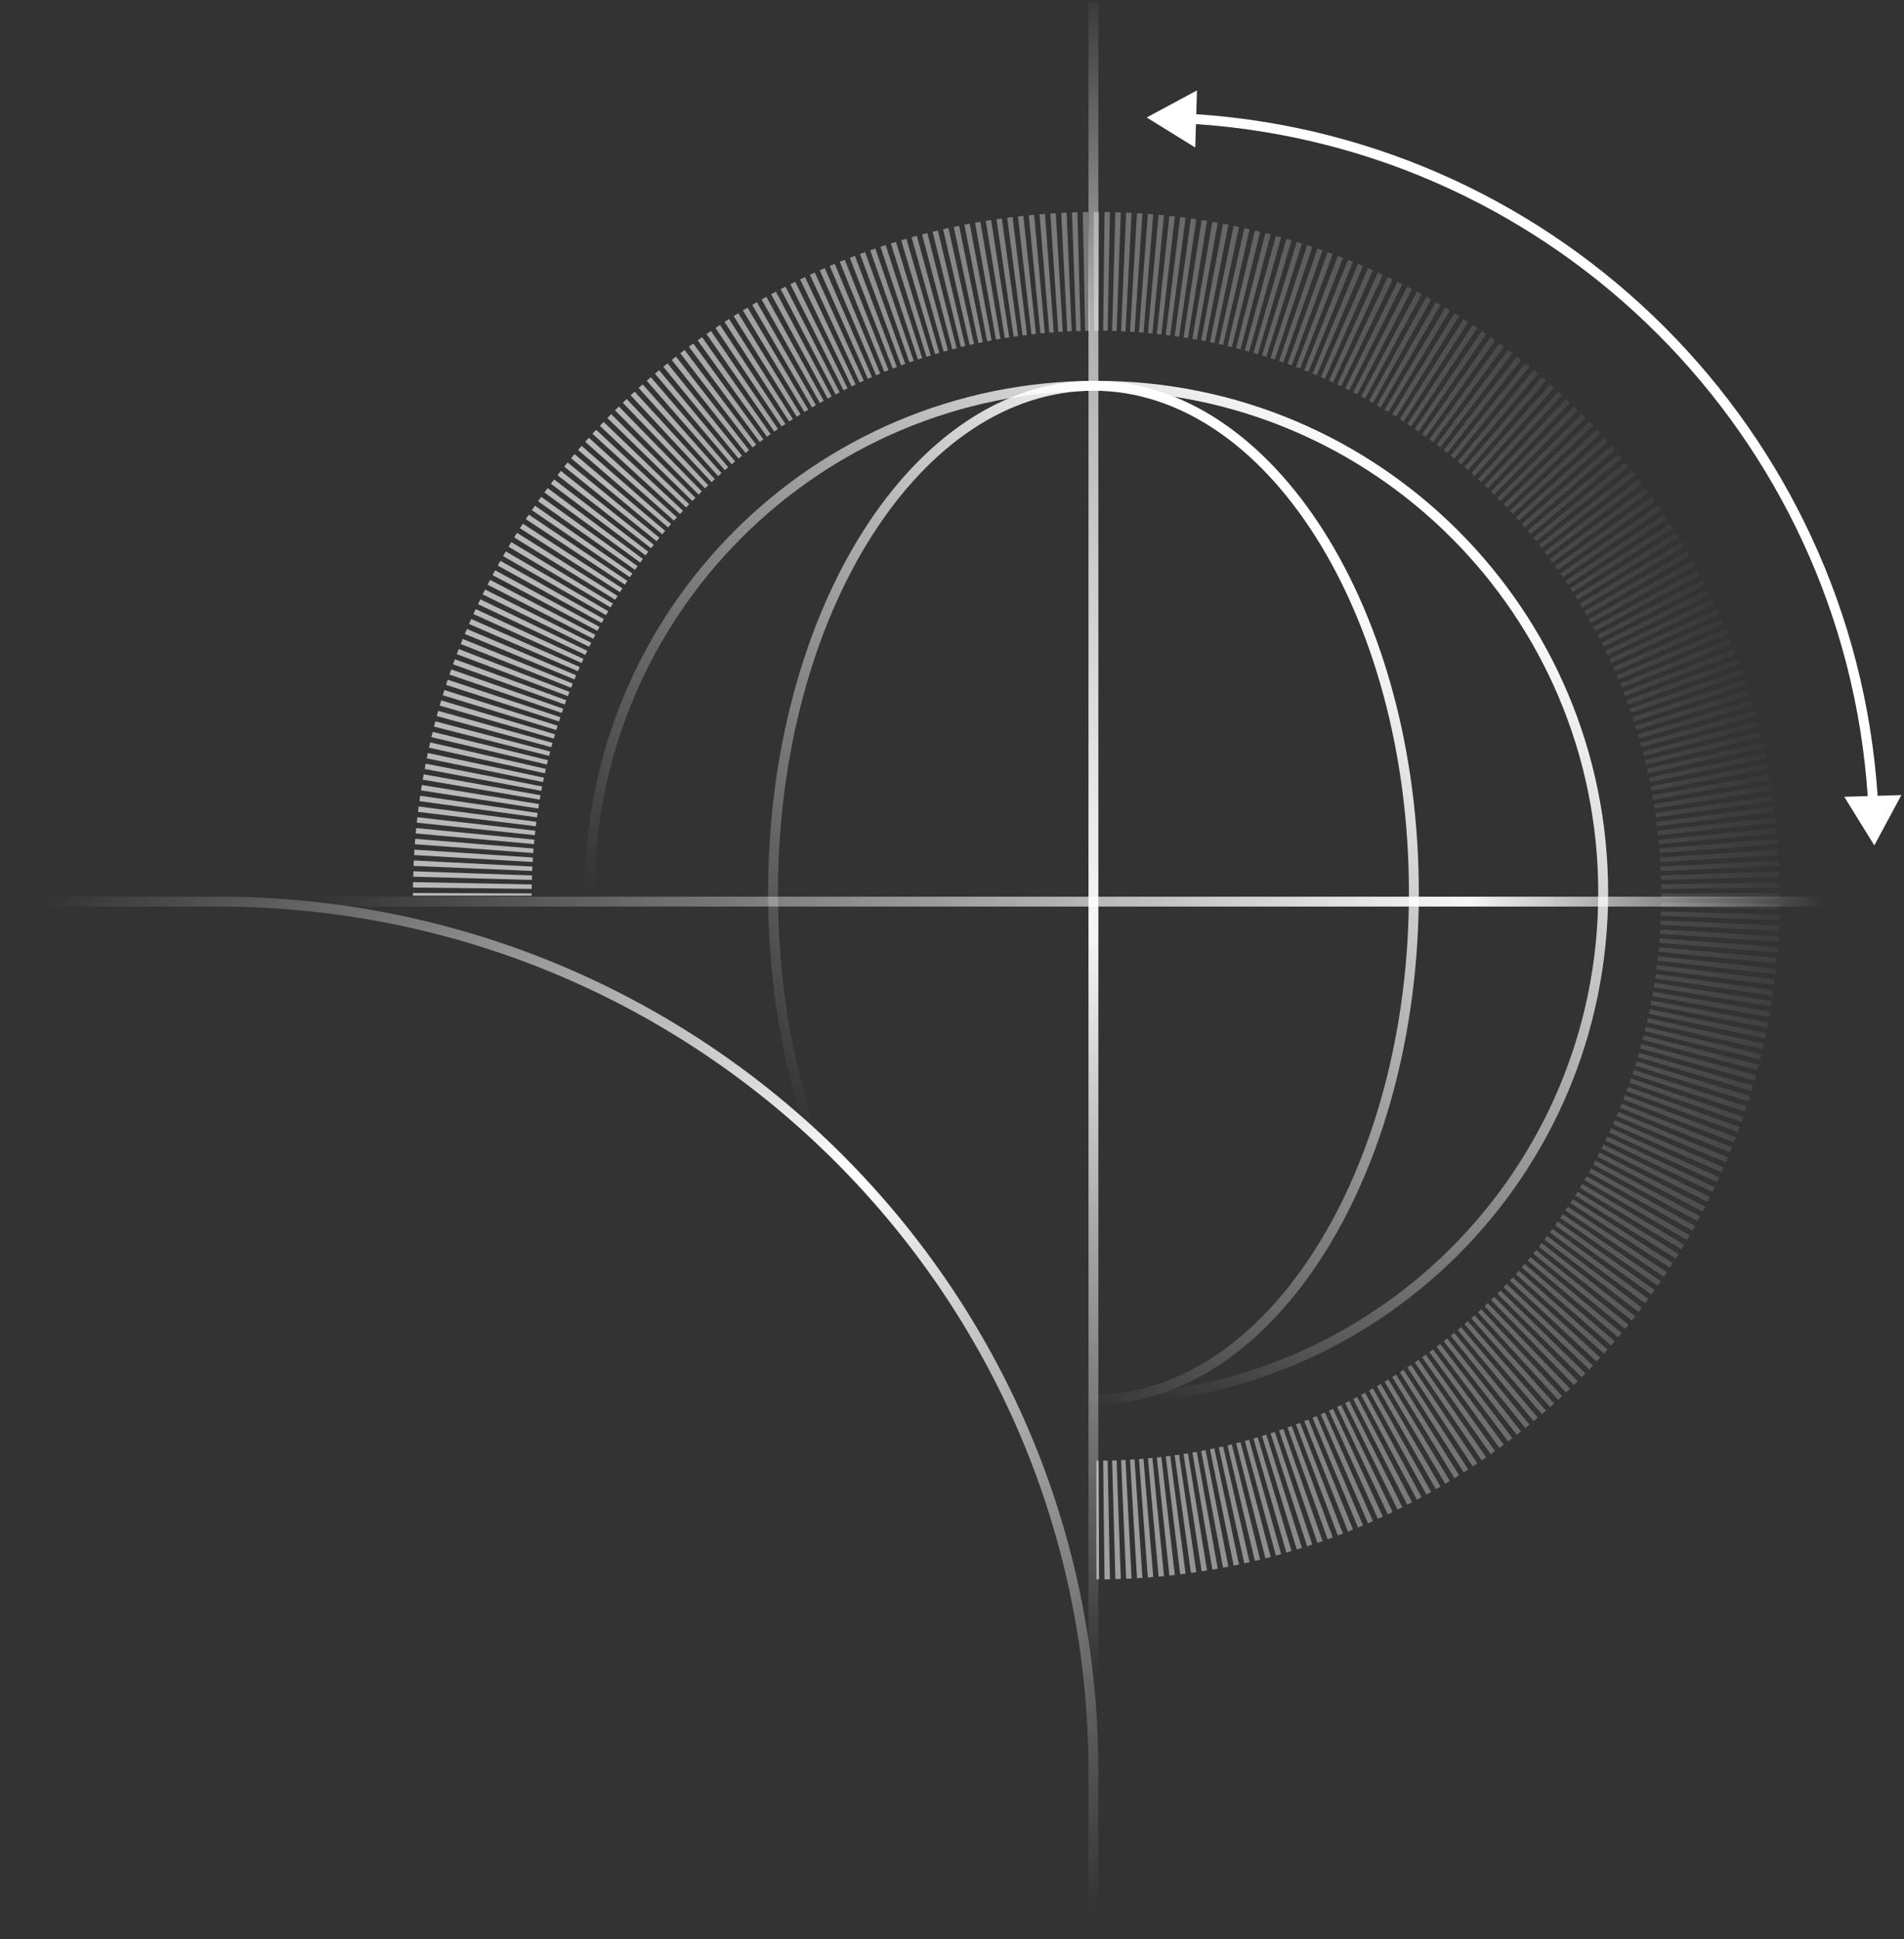 <svg width="385" height="392" viewBox="0 0 385 392" fill="none" xmlns="http://www.w3.org/2000/svg">
<rect x="0" y="0" width="385" height="392" fill="#333333" stroke="none"/>
<path fill-rule="evenodd" clip-rule="evenodd" d="M221.703 281.921C277.744 281.921 323.174 236.491 323.174 180.45C323.174 124.408 277.744 78.978 221.703 78.978C165.662 78.978 120.231 124.408 120.231 180.45C120.231 236.491 165.662 281.921 221.703 281.921ZM221.703 283.921C278.849 283.921 325.174 237.595 325.174 180.45C325.174 123.304 278.849 76.978 221.703 76.978C164.557 76.978 118.231 123.304 118.231 180.45C118.231 237.595 164.557 283.921 221.703 283.921Z" fill="url(#paint0_linear_2689_179318)"/>
<path fill-rule="evenodd" clip-rule="evenodd" d="M241.686 29.818L231.864 23.747L242.033 18.276L241.889 23.081C315.713 28.014 374.73 87.031 379.663 160.855L384.468 160.711L378.997 170.88L372.926 161.057L377.663 160.915C372.763 88.149 314.595 29.98 241.829 25.081L241.686 29.818Z" fill="white"/>
<path fill-rule="evenodd" clip-rule="evenodd" d="M0.997 181.244H44.06C142.382 181.244 222.098 260.412 222.098 358.086V391.579H220.098V358.086C220.098 261.53 141.29 183.244 44.06 183.244H0.997V181.244Z" fill="url(#paint1_linear_2689_179318)"/>
<path fill-rule="evenodd" clip-rule="evenodd" d="M221.696 66.848C221.544 66.848 221.392 66.848 221.24 66.849L221.147 42.849C221.33 42.848 221.513 42.848 221.696 42.848C221.88 42.848 222.063 42.848 222.247 42.849L222.153 66.849C222.001 66.848 221.849 66.848 221.696 66.848ZM220.329 66.856C220.025 66.859 219.722 66.864 219.419 66.87L218.951 42.875C219.316 42.867 219.682 42.862 220.048 42.858L220.329 66.856ZM223.974 66.87C223.671 66.864 223.368 66.859 223.064 66.856L223.345 42.858C223.711 42.862 224.077 42.868 224.442 42.875L223.974 66.87ZM218.511 66.891C218.209 66.9 217.907 66.909 217.605 66.92L216.762 42.934C217.126 42.922 217.491 42.91 217.856 42.9L218.511 66.891ZM225.788 66.92C225.486 66.909 225.184 66.9 224.882 66.891L225.538 42.9C225.902 42.91 226.267 42.922 226.631 42.934L225.788 66.92ZM216.701 66.955C216.4 66.968 216.1 66.982 215.799 66.997L214.582 43.028C214.945 43.01 215.308 42.993 215.671 42.977L216.701 66.955ZM227.594 66.997C227.293 66.982 226.993 66.968 226.692 66.955L227.722 42.977C228.085 42.993 228.448 43.01 228.811 43.028L227.594 66.997ZM214.89 67.047C214.587 67.065 214.284 67.084 213.982 67.104L212.387 43.157C212.752 43.133 213.118 43.11 213.484 43.088L214.89 67.047ZM229.411 67.104C229.109 67.084 228.806 67.065 228.503 67.047L229.909 43.088C230.275 43.11 230.641 43.133 231.006 43.157L229.411 67.104ZM213.076 67.168C212.775 67.19 212.474 67.214 212.173 67.239L210.201 43.32C210.565 43.29 210.929 43.261 211.293 43.234L213.076 67.168ZM231.22 67.239C230.919 67.214 230.618 67.19 230.317 67.168L232.1 43.234C232.464 43.261 232.828 43.29 233.192 43.32L231.22 67.239ZM211.271 67.317C210.971 67.344 210.672 67.372 210.372 67.401L208.024 43.517C208.386 43.481 208.749 43.447 209.111 43.414L211.271 67.317ZM233.021 67.401C232.721 67.372 232.422 67.344 232.121 67.317L234.282 43.414C234.645 43.447 235.007 43.481 235.369 43.517L233.021 67.401ZM209.47 67.494C209.168 67.526 208.867 67.559 208.566 67.593L205.84 43.749C206.204 43.707 206.568 43.667 206.933 43.628L209.47 67.494ZM234.827 67.593C234.526 67.559 234.225 67.526 233.923 67.494L236.46 43.628C236.825 43.667 237.189 43.707 237.553 43.749L234.827 67.593ZM207.665 67.7C207.365 67.737 207.065 67.775 206.766 67.814L203.662 44.015C204.024 43.968 204.387 43.922 204.75 43.878L207.665 67.7ZM236.627 67.814C236.328 67.775 236.028 67.737 235.728 67.7L238.643 43.878C239.007 43.922 239.369 43.968 239.731 44.015L236.627 67.814ZM205.869 67.934C205.571 67.976 205.272 68.018 204.975 68.062L201.494 44.316C201.854 44.263 202.215 44.211 202.576 44.161L205.869 67.934ZM238.418 68.062C238.121 68.018 237.822 67.976 237.524 67.934L240.817 44.161C241.178 44.211 241.539 44.263 241.899 44.316L238.418 68.062ZM204.081 68.197C203.781 68.243 203.482 68.29 203.183 68.339L199.325 44.651C199.687 44.592 200.049 44.535 200.411 44.479L204.081 68.197ZM240.21 68.339C239.911 68.29 239.612 68.243 239.312 68.197L242.982 44.479C243.344 44.535 243.706 44.592 244.068 44.651L240.21 68.339ZM202.288 68.489C201.99 68.539 201.693 68.592 201.395 68.645L197.16 45.022C197.52 44.957 197.88 44.894 198.241 44.832L202.288 68.489ZM241.997 68.645C241.7 68.592 241.403 68.54 241.105 68.489L245.152 44.832C245.513 44.894 245.873 44.957 246.233 45.022L241.997 68.645ZM200.505 68.808C200.209 68.864 199.913 68.92 199.618 68.978L195.007 45.425C195.365 45.355 195.723 45.286 196.082 45.219L200.505 68.808ZM243.775 68.978C243.48 68.92 243.184 68.864 242.888 68.808L247.311 45.219C247.67 45.287 248.028 45.355 248.386 45.425L243.775 68.978ZM198.732 69.155C198.436 69.216 198.139 69.277 197.844 69.34L192.858 45.864C193.216 45.788 193.575 45.713 193.934 45.64L198.732 69.155ZM245.549 69.34C245.253 69.277 244.957 69.216 244.661 69.155L249.458 45.64C249.818 45.713 250.177 45.788 250.535 45.864L245.549 69.34ZM196.957 69.532C196.662 69.597 196.367 69.664 196.073 69.731L190.712 46.337C191.069 46.256 191.426 46.175 191.783 46.096L196.957 69.532ZM247.32 69.731C247.026 69.664 246.731 69.597 246.436 69.532L251.609 46.096C251.967 46.175 252.324 46.256 252.681 46.337L247.32 69.731ZM195.191 69.937C194.898 70.007 194.605 70.077 194.313 70.149L188.579 46.844C188.934 46.757 189.289 46.671 189.644 46.587L195.191 69.937ZM249.08 70.149C248.788 70.077 248.495 70.007 248.202 69.937L253.749 46.587C254.104 46.671 254.459 46.757 254.814 46.844L249.08 70.149ZM193.436 70.368C193.144 70.443 192.851 70.519 192.559 70.596L186.454 47.385C186.808 47.292 187.163 47.2 187.518 47.11L193.436 70.368ZM250.834 70.596C250.542 70.519 250.249 70.443 249.956 70.368L255.875 47.11C256.23 47.2 256.585 47.292 256.938 47.385L250.834 70.596ZM191.683 70.83C191.391 70.909 191.1 70.989 190.809 71.071L184.334 47.961C184.686 47.862 185.039 47.765 185.392 47.669L191.683 70.83ZM252.584 71.071C252.293 70.989 252.002 70.909 251.71 70.83L258.001 47.669C258.354 47.765 258.707 47.862 259.059 47.961L252.584 71.071ZM189.939 71.319C189.649 71.402 189.36 71.487 189.071 71.573L182.227 48.569C182.577 48.465 182.927 48.363 183.278 48.261L189.939 71.319ZM254.322 71.573C254.033 71.487 253.744 71.402 253.454 71.319L260.115 48.261C260.466 48.363 260.816 48.465 261.166 48.57L254.322 71.573ZM188.206 71.834C187.917 71.922 187.629 72.012 187.342 72.103L180.131 49.211C180.479 49.102 180.828 48.993 181.178 48.886L188.206 71.834ZM256.051 72.103C255.764 72.012 255.476 71.922 255.187 71.834L262.215 48.886C262.564 48.993 262.914 49.102 263.262 49.211L256.051 72.103ZM186.478 72.379C186.19 72.472 185.903 72.566 185.617 72.661L178.04 49.888C178.387 49.773 178.735 49.659 179.084 49.546L186.478 72.379ZM257.776 72.661C257.49 72.566 257.203 72.472 256.915 72.379L264.309 49.546C264.658 49.659 265.006 49.773 265.353 49.889L257.776 72.661ZM184.759 72.95C184.473 73.048 184.188 73.147 183.904 73.246L175.964 50.598C176.309 50.477 176.654 50.357 177 50.239L184.759 72.95ZM259.489 73.246C259.205 73.147 258.92 73.048 258.634 72.95L266.393 50.239C266.739 50.357 267.084 50.477 267.429 50.598L259.489 73.246ZM183.052 73.549C182.768 73.651 182.485 73.754 182.202 73.858L173.902 51.339C174.244 51.213 174.588 51.088 174.932 50.964L183.052 73.549ZM261.191 73.858C260.908 73.754 260.625 73.651 260.341 73.549L268.461 50.964C268.805 51.088 269.149 51.213 269.491 51.339L261.191 73.858ZM181.352 74.175C181.07 74.282 180.787 74.39 180.506 74.499L171.846 52.115C172.187 51.983 172.529 51.853 172.872 51.723L181.352 74.175ZM262.887 74.499C262.606 74.39 262.323 74.282 262.041 74.175L270.521 51.723C270.864 51.853 271.206 51.984 271.547 52.116L262.887 74.499ZM179.662 74.829C179.382 74.94 179.102 75.052 178.822 75.165L169.806 52.923C170.145 52.786 170.484 52.65 170.824 52.516L179.662 74.829ZM264.571 75.166C264.291 75.052 264.011 74.94 263.731 74.829L272.569 52.516C272.909 52.65 273.248 52.786 273.587 52.924L264.571 75.166ZM177.986 75.509C177.707 75.624 177.429 75.741 177.152 75.858L167.782 53.763C168.118 53.62 168.455 53.479 168.792 53.339L177.986 75.509ZM266.241 75.858C265.964 75.741 265.686 75.624 265.407 75.509L274.601 53.339C274.938 53.479 275.275 53.62 275.611 53.763L266.241 75.858ZM176.318 76.216C176.041 76.336 175.764 76.457 175.488 76.579L165.766 54.637C166.101 54.489 166.436 54.342 166.772 54.196L176.318 76.216ZM267.905 76.58C267.629 76.457 267.352 76.336 267.075 76.216L276.621 54.196C276.957 54.342 277.292 54.489 277.627 54.637L267.905 76.58ZM174.661 76.95C174.386 77.074 174.112 77.2 173.838 77.326L163.768 55.541C164.099 55.388 164.432 55.236 164.765 55.085L174.661 76.95ZM269.555 77.326C269.281 77.2 269.007 77.074 268.732 76.95L278.628 55.085C278.961 55.236 279.294 55.388 279.625 55.541L269.555 77.326ZM173.018 77.709C172.746 77.838 172.474 77.968 172.202 78.099L161.786 56.477C162.115 56.318 162.444 56.161 162.775 56.005L173.018 77.709ZM271.191 78.099C270.919 77.968 270.647 77.838 270.375 77.709L280.618 56.005C280.948 56.161 281.278 56.318 281.607 56.477L271.191 78.099ZM171.387 78.495C171.115 78.629 170.845 78.763 170.575 78.898L159.815 57.445C160.142 57.281 160.47 57.119 160.799 56.957L171.387 78.495ZM272.818 78.898C272.548 78.763 272.277 78.629 272.006 78.495L282.594 56.957C282.923 57.119 283.251 57.282 283.578 57.446L272.818 78.898ZM169.767 79.308C169.498 79.445 169.23 79.584 168.962 79.724L157.862 58.444C158.186 58.276 158.511 58.108 158.837 57.941L169.767 79.308ZM274.431 79.724C274.163 79.584 273.895 79.445 273.626 79.308L284.556 57.941C284.882 58.108 285.207 58.276 285.531 58.445L274.431 79.724ZM168.161 80.145C167.895 80.287 167.629 80.43 167.364 80.573L155.927 59.473C156.248 59.299 156.57 59.127 156.893 58.955L168.161 80.145ZM276.029 80.573C275.764 80.43 275.498 80.287 275.232 80.145L286.5 58.955C286.823 59.127 287.145 59.3 287.465 59.474L276.029 80.573ZM166.569 81.008C166.304 81.155 166.04 81.302 165.777 81.45L154.006 60.535C154.325 60.355 154.644 60.177 154.965 60L166.569 81.008ZM277.616 81.45C277.353 81.302 277.089 81.155 276.824 81.008L288.428 60C288.749 60.177 289.068 60.355 289.387 60.535L277.616 81.45ZM164.989 81.897C164.727 82.048 164.466 82.199 164.205 82.351L152.103 61.626C152.419 61.441 152.735 61.258 153.052 61.077L164.989 81.897ZM279.188 82.351C278.927 82.199 278.666 82.048 278.404 81.898L290.341 61.077C290.658 61.258 290.974 61.441 291.29 61.626L279.188 82.351ZM163.425 82.811C163.165 82.965 162.907 83.12 162.648 83.277L150.22 62.746C150.532 62.556 150.845 62.369 151.159 62.182L163.425 82.811ZM280.744 83.277C280.486 83.12 280.228 82.965 279.968 82.811L292.234 62.182C292.548 62.369 292.861 62.557 293.173 62.746L280.744 83.277ZM161.875 83.749C161.618 83.908 161.361 84.067 161.105 84.228L148.352 63.897C148.661 63.703 148.972 63.509 149.283 63.318L161.875 83.749ZM282.288 84.228C282.032 84.067 281.775 83.908 281.518 83.749L294.11 63.318C294.421 63.51 294.732 63.703 295.041 63.897L282.288 84.228ZM160.339 84.713C160.084 84.875 159.83 85.039 159.577 85.203L146.503 65.077C146.81 64.878 147.117 64.68 147.425 64.483L160.339 84.713ZM283.816 85.203C283.562 85.039 283.309 84.875 283.054 84.713L295.968 64.483C296.276 64.68 296.583 64.878 296.89 65.077L283.816 85.203ZM158.819 85.7C158.568 85.866 158.316 86.034 158.066 86.202L144.675 66.285C144.978 66.081 145.282 65.879 145.586 65.677L158.819 85.7ZM285.327 86.202C285.076 86.034 284.825 85.866 284.573 85.7L297.806 65.678C298.111 65.879 298.415 66.082 298.718 66.285L285.327 86.202ZM157.316 86.711C157.066 86.881 156.817 87.053 156.569 87.225L142.864 67.523C143.165 67.315 143.465 67.107 143.767 66.901L157.316 86.711ZM286.824 87.226C286.576 87.053 286.327 86.881 286.077 86.711L299.626 66.901C299.927 67.107 300.228 67.315 300.529 67.523L286.824 87.226ZM155.827 87.746C155.58 87.921 155.335 88.096 155.089 88.272L141.074 68.79C141.371 68.576 141.668 68.364 141.967 68.153L155.827 87.746ZM288.304 88.273C288.058 88.096 287.812 87.921 287.566 87.746L301.426 68.153C301.724 68.364 302.022 68.576 302.319 68.79L288.304 88.273ZM154.356 88.805C154.112 88.983 153.869 89.162 153.627 89.342L139.306 70.083C139.599 69.865 139.893 69.649 140.187 69.433L154.356 88.805ZM289.766 89.342C289.524 89.162 289.281 88.983 289.037 88.805L303.206 69.433C303.5 69.649 303.794 69.866 304.087 70.084L289.766 89.342ZM152.901 89.886C152.66 90.068 152.42 90.252 152.18 90.436L137.556 71.406C137.846 71.183 138.137 70.961 138.428 70.741L152.901 89.886ZM291.213 90.436C290.973 90.252 290.733 90.068 290.491 89.886L304.964 70.741C305.256 70.962 305.547 71.183 305.837 71.406L291.213 90.436ZM151.464 90.991C151.225 91.177 150.988 91.364 150.751 91.552L135.829 72.755C136.115 72.528 136.402 72.302 136.69 72.077L151.464 90.991ZM292.642 91.552C292.405 91.364 292.168 91.177 291.929 90.991L306.703 72.077C306.991 72.302 307.278 72.528 307.564 72.755L292.642 91.552ZM150.044 92.118C149.809 92.308 149.574 92.499 149.341 92.69L134.123 74.131C134.406 73.9 134.689 73.669 134.973 73.44L150.044 92.118ZM294.052 92.69C293.819 92.499 293.584 92.308 293.349 92.118L308.42 73.44C308.704 73.669 308.987 73.9 309.27 74.131L294.052 92.69ZM148.642 93.268C148.41 93.461 148.178 93.656 147.948 93.851L132.439 75.535C132.718 75.299 132.998 75.064 133.278 74.83L148.642 93.268ZM295.445 93.851C295.215 93.656 294.983 93.461 294.751 93.268L310.115 74.83C310.395 75.064 310.675 75.299 310.954 75.535L295.445 93.851ZM147.258 94.439C147.029 94.637 146.8 94.835 146.573 95.034L130.777 76.964C131.052 76.724 131.328 76.484 131.605 76.246L147.258 94.439ZM296.82 95.034C296.592 94.835 296.364 94.637 296.135 94.44L311.788 76.246C312.065 76.485 312.341 76.724 312.616 76.964L296.82 95.034ZM145.893 95.633C145.667 95.834 145.442 96.035 145.217 96.237L129.139 78.42C129.41 78.175 129.682 77.931 129.955 77.689L145.893 95.633ZM298.175 96.237C297.951 96.035 297.726 95.834 297.5 95.633L313.438 77.689C313.711 77.931 313.983 78.175 314.254 78.42L298.175 96.237ZM144.547 96.847C144.324 97.052 144.102 97.257 143.881 97.463L127.523 79.901C127.79 79.652 128.059 79.404 128.328 79.157L144.547 96.847ZM299.512 97.463C299.291 97.257 299.069 97.052 298.846 96.848L315.065 79.157C315.334 79.404 315.603 79.652 315.87 79.901L299.512 97.463ZM143.22 98.084C143 98.291 142.782 98.5 142.564 98.709L125.931 81.407C126.194 81.154 126.459 80.902 126.724 80.651L143.22 98.084ZM300.829 98.709C300.611 98.5 300.393 98.291 300.173 98.084L316.669 80.651C316.934 80.902 317.199 81.154 317.462 81.408L300.829 98.709ZM141.913 99.34C141.696 99.551 141.481 99.763 141.266 99.976L124.363 82.939C124.622 82.681 124.883 82.425 125.144 82.17L141.913 99.34ZM302.126 99.976C301.912 99.763 301.697 99.551 301.48 99.34L318.249 82.17C318.51 82.425 318.771 82.682 319.03 82.939L302.126 99.976ZM140.625 100.617C140.413 100.832 140.201 101.047 139.989 101.263L122.819 84.495C123.075 84.233 123.331 83.973 123.588 83.714L140.625 100.617ZM303.404 101.263C303.192 101.047 302.98 100.832 302.768 100.617L319.805 83.714C320.062 83.973 320.318 84.234 320.574 84.495L303.404 101.263ZM139.358 101.914C139.149 102.132 138.94 102.351 138.733 102.571L121.3 86.075C121.551 85.809 121.804 85.545 122.057 85.282L139.358 101.914ZM304.66 102.571C304.452 102.351 304.244 102.132 304.034 101.915L321.336 85.282C321.589 85.545 321.841 85.809 322.093 86.075L304.66 102.571ZM138.112 103.232C137.906 103.453 137.701 103.675 137.497 103.898L119.806 87.679C120.053 87.409 120.301 87.141 120.55 86.874L138.112 103.232ZM305.896 103.898C305.692 103.675 305.487 103.453 305.281 103.232L322.843 86.874C323.092 87.141 323.34 87.41 323.587 87.679L305.896 103.898ZM136.887 104.568C136.684 104.793 136.483 105.018 136.282 105.244L118.338 89.306C118.581 89.033 118.824 88.761 119.069 88.489L136.887 104.568ZM307.111 105.244C306.91 105.018 306.709 104.793 306.506 104.568L324.324 88.49C324.569 88.761 324.812 89.033 325.055 89.306L307.111 105.244ZM135.683 105.924C135.484 106.151 135.286 106.38 135.089 106.609L116.896 90.956C117.134 90.679 117.373 90.403 117.614 90.128L135.683 105.924ZM308.304 106.609C308.107 106.38 307.909 106.151 307.71 105.924L325.779 90.128C326.02 90.403 326.259 90.679 326.497 90.956L308.304 106.609ZM134.5 107.298C134.305 107.529 134.11 107.76 133.917 107.993L115.479 92.629C115.713 92.348 115.948 92.069 116.184 91.79L134.5 107.298ZM309.476 107.993C309.283 107.761 309.088 107.529 308.893 107.298L327.209 91.79C327.445 92.069 327.68 92.349 327.914 92.629L309.476 107.993ZM133.339 108.691C133.148 108.925 132.957 109.159 132.767 109.394L114.089 94.324C114.319 94.04 114.549 93.756 114.781 93.474L133.339 108.691ZM310.625 109.395C310.436 109.159 310.245 108.925 310.054 108.692L328.612 93.474C328.844 93.756 329.074 94.04 329.304 94.324L310.625 109.395ZM132.201 110.102C132.013 110.339 131.826 110.576 131.64 110.814L112.726 96.04C112.951 95.753 113.177 95.466 113.404 95.179L132.201 110.102ZM311.753 110.814C311.567 110.576 311.38 110.339 311.192 110.102L329.988 95.18C330.216 95.466 330.442 95.753 330.667 96.041L311.753 110.814ZM131.085 111.531C130.901 111.771 130.718 112.011 130.535 112.252L111.39 97.779C111.611 97.488 111.832 97.197 112.055 96.907L131.085 111.531ZM312.858 112.252C312.675 112.011 312.492 111.771 312.308 111.531L331.338 96.907C331.561 97.197 331.782 97.488 332.003 97.779L312.858 112.252ZM129.991 112.977C129.811 113.22 129.632 113.463 129.454 113.707L110.082 99.538C110.298 99.243 110.515 98.949 110.733 98.656L129.991 112.977ZM313.939 113.707C313.761 113.463 313.582 113.22 313.401 112.978L332.66 98.656C332.878 98.95 333.095 99.243 333.311 99.538L313.939 113.707ZM128.922 114.44C128.745 114.685 128.57 114.931 128.395 115.178L108.802 101.318C109.013 101.019 109.225 100.722 109.439 100.425L128.922 114.44ZM314.998 115.178C314.823 114.931 314.648 114.685 314.471 114.44L333.954 100.425C334.167 100.722 334.38 101.019 334.591 101.318L314.998 115.178ZM127.875 115.92C127.702 116.168 127.531 116.417 127.36 116.666L107.55 103.118C107.756 102.816 107.964 102.515 108.173 102.215L127.875 115.92ZM316.033 116.667C315.862 116.417 315.691 116.168 315.518 115.92L335.22 102.215C335.429 102.515 335.637 102.816 335.843 103.118L316.033 116.667ZM126.851 117.417C126.683 117.667 126.515 117.918 126.349 118.17L106.327 104.937C106.528 104.632 106.731 104.329 106.934 104.026L126.851 117.417ZM317.044 118.17C316.878 117.919 316.71 117.667 316.542 117.417L336.459 104.026C336.662 104.329 336.865 104.633 337.066 104.937L317.044 118.17ZM125.852 118.928C125.688 119.181 125.524 119.435 125.362 119.69L105.132 106.776C105.329 106.468 105.527 106.16 105.726 105.854L125.852 118.928ZM318.031 119.69C317.869 119.435 317.705 119.181 317.541 118.928L337.667 105.854C337.866 106.16 338.064 106.468 338.26 106.776L318.031 119.69ZM124.877 120.456C124.717 120.712 124.557 120.968 124.398 121.226L103.967 108.634C104.159 108.323 104.352 108.012 104.546 107.702L124.877 120.456ZM318.995 121.226C318.836 120.968 318.676 120.712 318.516 120.456L338.847 107.702C339.041 108.012 339.234 108.323 339.426 108.634L318.995 121.226ZM123.926 121.999C123.77 122.257 123.614 122.516 123.46 122.775L102.831 110.51C103.018 110.196 103.206 109.883 103.395 109.57L123.926 121.999ZM319.933 122.776C319.779 122.516 319.623 122.257 319.467 121.999L339.998 109.57C340.187 109.883 340.375 110.196 340.562 110.51L319.933 122.776ZM123 123.556C122.848 123.816 122.697 124.078 122.547 124.34L101.726 112.403C101.908 112.086 102.091 111.769 102.275 111.454L123 123.556ZM320.846 124.34C320.696 124.078 320.545 123.816 320.392 123.556L341.118 111.454C341.302 111.77 341.485 112.086 341.667 112.403L320.846 124.34ZM122.099 125.128C121.951 125.391 121.804 125.655 121.658 125.919L100.649 114.315C100.826 113.995 101.005 113.675 101.184 113.357L122.099 125.128ZM321.735 125.92C321.589 125.655 321.442 125.391 321.294 125.128L342.209 113.357C342.388 113.676 342.566 113.995 342.743 114.315L321.735 125.92ZM121.222 126.715C121.079 126.98 120.936 127.246 120.794 127.512L99.604 116.243C99.776 115.921 99.949 115.599 100.123 115.278L121.222 126.715ZM322.598 127.512C322.457 127.246 322.314 126.98 322.17 126.715L343.27 115.278C343.444 115.599 343.617 115.921 343.788 116.243L322.598 127.512ZM120.373 128.313C120.233 128.58 120.095 128.849 119.957 129.117L98.59 118.187C98.757 117.862 98.925 117.537 99.094 117.213L120.373 128.313ZM323.436 129.117C323.298 128.849 323.16 128.58 323.02 128.313L344.299 117.213C344.468 117.537 344.636 117.862 344.802 118.187L323.436 129.117ZM119.548 129.926C119.412 130.196 119.278 130.466 119.144 130.737L97.606 120.149C97.768 119.821 97.931 119.493 98.095 119.166L119.548 129.926ZM324.248 130.738C324.115 130.466 323.981 130.196 323.845 129.926L345.298 119.166C345.462 119.493 345.625 119.821 345.786 120.149L324.248 130.738ZM118.748 131.553C118.617 131.824 118.487 132.096 118.358 132.369L96.654 122.125C96.81 121.795 96.967 121.466 97.126 121.137L118.748 131.553ZM325.034 132.369C324.906 132.097 324.776 131.825 324.645 131.553L346.267 121.137C346.425 121.466 346.583 121.795 346.738 122.126L325.034 132.369ZM117.976 133.189C117.849 133.463 117.723 133.737 117.599 134.012L95.734 124.116C95.885 123.783 96.037 123.45 96.191 123.118L117.976 133.189ZM325.794 134.012C325.669 133.737 325.544 133.463 325.417 133.189L347.202 123.119C347.356 123.45 347.508 123.783 347.659 124.116L325.794 134.012ZM117.229 134.839C117.106 135.115 116.985 135.392 116.865 135.669L94.845 126.123C94.991 125.787 95.138 125.452 95.286 125.117L117.229 134.839ZM326.528 135.669C326.408 135.392 326.286 135.115 326.164 134.839L348.107 125.117C348.255 125.452 348.402 125.787 348.548 126.123L326.528 135.669ZM116.507 136.502C116.39 136.78 116.273 137.058 116.158 137.336L93.988 128.143C94.128 127.806 94.269 127.469 94.412 127.133L116.507 136.502ZM327.235 137.336C327.12 137.058 327.003 136.78 326.885 136.503L348.981 127.133C349.123 127.469 349.265 127.806 349.404 128.143L327.235 137.336ZM115.815 138.173C115.701 138.453 115.589 138.733 115.478 139.013L93.165 130.175C93.299 129.835 93.435 129.496 93.573 129.157L115.815 138.173ZM327.915 139.013C327.804 138.733 327.691 138.453 327.578 138.173L349.82 129.157C349.957 129.496 350.093 129.835 350.228 130.175L327.915 139.013ZM115.148 139.856C115.039 140.138 114.931 140.42 114.824 140.703L92.373 132.223C92.502 131.88 92.633 131.538 92.765 131.197L115.148 139.856ZM328.568 140.703C328.462 140.42 328.354 140.138 328.245 139.857L350.628 131.197C350.76 131.538 350.891 131.88 351.02 132.223L328.568 140.703ZM114.507 141.553C114.403 141.835 114.3 142.119 114.198 142.403L91.613 134.282C91.737 133.938 91.862 133.595 91.988 133.252L114.507 141.553ZM329.195 142.403C329.093 142.119 328.99 141.836 328.886 141.553L351.405 133.253C351.531 133.595 351.656 133.938 351.78 134.282L329.195 142.403ZM113.895 143.254C113.796 143.539 113.697 143.824 113.6 144.109L90.888 136.351C91.006 136.005 91.126 135.659 91.247 135.315L113.895 143.254ZM329.793 144.109C329.696 143.824 329.597 143.539 329.497 143.255L352.146 135.315C352.267 135.66 352.386 136.005 352.505 136.351L329.793 144.109ZM113.31 144.967C113.215 145.254 113.121 145.541 113.028 145.828L90.195 138.434C90.308 138.086 90.422 137.738 90.538 137.391L113.31 144.967ZM330.365 145.828C330.272 145.541 330.178 145.254 330.083 144.967L352.855 137.391C352.971 137.738 353.085 138.086 353.198 138.434L330.365 145.828ZM112.752 146.692C112.661 146.98 112.572 147.268 112.483 147.557L89.535 140.529C89.642 140.179 89.751 139.83 89.861 139.481L112.752 146.692ZM330.91 147.557C330.821 147.268 330.732 146.98 330.641 146.692L353.532 139.482C353.642 139.83 353.751 140.179 353.858 140.529L330.91 147.557ZM112.222 148.422C112.136 148.71 112.051 149 111.968 149.289L88.91 142.629C89.012 142.278 89.115 141.927 89.219 141.577L112.222 148.422ZM331.425 149.29C331.341 149 331.257 148.711 331.171 148.422L354.174 141.577C354.278 141.928 354.381 142.278 354.483 142.629L331.425 149.29ZM111.72 150.16C111.638 150.451 111.558 150.742 111.479 151.034L88.318 144.743C88.414 144.39 88.511 144.037 88.61 143.684L111.72 150.16ZM331.914 151.034C331.835 150.742 331.754 150.451 331.673 150.16L354.783 143.685C354.882 144.037 354.979 144.39 355.075 144.743L331.914 151.034ZM111.245 151.91C111.168 152.202 111.092 152.494 111.018 152.787L87.759 146.868C87.849 146.513 87.941 146.159 88.034 145.805L111.245 151.91ZM332.375 152.787C332.301 152.495 332.225 152.202 332.148 151.91L355.359 145.805C355.452 146.159 355.544 146.514 355.634 146.868L332.375 152.787ZM110.798 153.663C110.726 153.956 110.656 154.249 110.586 154.542L87.236 148.995C87.32 148.639 87.406 148.284 87.493 147.93L110.798 153.663ZM332.683 154.028C332.654 153.906 332.624 153.785 332.594 153.663L355.9 147.93C355.987 148.285 356.073 148.64 356.157 148.995L332.807 154.542C332.766 154.371 332.725 154.199 332.683 154.028ZM110.38 155.424C110.313 155.718 110.247 156.013 110.181 156.308L86.746 151.134C86.825 150.777 86.905 150.42 86.987 150.063L110.38 155.424ZM333.211 156.308C333.146 156.013 333.08 155.718 333.013 155.424L356.406 150.063C356.488 150.42 356.568 150.777 356.647 151.134L333.211 156.308ZM109.989 157.194C109.927 157.49 109.865 157.786 109.804 158.083L86.289 153.285C86.362 152.926 86.437 152.567 86.513 152.208L109.989 157.194ZM333.589 158.083C333.528 157.787 333.466 157.49 333.403 157.194L356.88 152.209C356.956 152.567 357.031 152.926 357.104 153.285L333.589 158.083ZM109.627 158.968C109.57 159.264 109.513 159.56 109.457 159.856L85.868 155.433C85.936 155.074 86.004 154.715 86.074 154.357L109.627 158.968ZM333.936 159.856C333.88 159.56 333.823 159.264 333.765 158.968L357.318 154.358C357.388 154.716 357.457 155.074 357.524 155.433L333.936 159.856ZM109.294 160.746C109.241 161.043 109.189 161.341 109.138 161.639L85.481 157.592C85.543 157.231 85.606 156.871 85.671 156.511L109.294 160.746ZM334.255 161.639C334.204 161.341 334.152 161.043 334.099 160.746L357.722 156.511C357.787 156.871 357.85 157.231 357.911 157.592L334.255 161.639ZM108.988 162.534C108.94 162.833 108.892 163.132 108.846 163.431L85.128 159.762C85.184 159.399 85.241 159.037 85.3 158.676L108.988 162.534ZM334.547 163.431C334.501 163.132 334.453 162.833 334.405 162.534L358.092 158.676C358.151 159.037 358.209 159.4 358.265 159.762L334.547 163.431ZM108.711 164.325C108.667 164.623 108.625 164.921 108.583 165.22L84.81 161.927C84.861 161.566 84.912 161.205 84.965 160.844L108.711 164.325ZM334.809 165.22C334.768 164.921 334.725 164.623 334.682 164.325L358.428 160.845C358.481 161.205 358.532 161.566 358.582 161.927L334.809 165.22ZM108.463 166.117C108.424 166.416 108.386 166.716 108.349 167.016L84.527 164.1C84.571 163.737 84.617 163.375 84.665 163.012L108.463 166.117ZM335.044 167.016C335.007 166.716 334.969 166.416 334.93 166.117L358.728 163.013C358.776 163.375 358.821 163.737 358.866 164.1L335.044 167.016ZM108.243 167.917C108.208 168.218 108.175 168.519 108.143 168.821L84.277 166.284C84.316 165.919 84.356 165.555 84.398 165.191L108.243 167.917ZM335.25 168.821C335.218 168.519 335.185 168.218 335.15 167.917L358.995 165.191C359.036 165.555 359.077 165.919 359.115 166.284L335.25 168.821ZM108.051 169.723C108.021 170.022 107.993 170.322 107.966 170.622L84.063 168.462C84.096 168.099 84.13 167.737 84.166 167.375L108.051 169.723ZM335.427 170.622C335.4 170.322 335.372 170.022 335.342 169.723L359.227 167.375C359.263 167.737 359.297 168.099 359.33 168.462L335.427 170.622ZM107.888 171.524C107.863 171.824 107.839 172.126 107.817 172.427L83.883 170.644C83.91 170.279 83.939 169.915 83.969 169.552L107.888 171.524ZM335.576 172.427C335.553 172.126 335.53 171.825 335.505 171.524L359.424 169.552C359.454 169.916 359.482 170.279 359.51 170.644L335.576 172.427ZM107.753 173.333C107.733 173.635 107.714 173.937 107.696 174.24L83.737 172.834C83.759 172.468 83.782 172.103 83.806 171.738L107.753 173.333ZM335.697 174.241C335.679 173.938 335.66 173.635 335.64 173.333L359.587 171.738C359.611 172.103 359.634 172.469 359.655 172.834L335.697 174.241ZM107.646 175.15C107.631 175.45 107.617 175.751 107.604 176.052L83.626 175.022C83.642 174.659 83.659 174.295 83.677 173.933L107.646 175.15ZM335.789 176.052C335.776 175.751 335.762 175.451 335.746 175.15L359.716 173.933C359.734 174.296 359.751 174.659 359.767 175.022L335.789 176.052ZM107.569 176.956C107.558 177.258 107.549 177.56 107.54 177.862L83.549 177.206C83.559 176.841 83.571 176.477 83.584 176.113L107.569 176.956ZM335.852 177.862C335.844 177.56 335.835 177.258 335.824 176.956L359.809 176.113C359.822 176.477 359.833 176.842 359.843 177.206L335.852 177.862ZM107.519 178.77C107.513 179.073 107.509 179.376 107.505 179.679L83.507 179.398C83.511 179.032 83.517 178.667 83.524 178.301L107.519 178.77ZM335.888 179.68C335.884 179.376 335.879 179.073 335.874 178.77L359.869 178.301C359.876 178.667 359.882 179.033 359.886 179.398L335.888 179.68ZM107.498 180.591C107.497 180.743 107.497 180.895 107.497 181.047H83.497C83.497 180.864 83.497 180.68 83.498 180.497L107.498 180.591ZM335.896 181.047C335.896 180.895 335.895 180.743 335.895 180.591L359.895 180.497C359.895 180.681 359.896 180.864 359.896 181.047C359.896 181.231 359.895 181.414 359.895 181.597L335.895 181.504C335.895 181.352 335.896 181.199 335.896 181.047ZM335.874 183.325C335.879 183.022 335.884 182.719 335.888 182.415L359.886 182.696C359.882 183.062 359.876 183.428 359.869 183.793L335.874 183.325ZM335.824 185.139C335.835 184.837 335.844 184.535 335.852 184.233L359.843 184.888C359.833 185.253 359.822 185.617 359.809 185.982L335.824 185.139ZM335.746 186.945C335.762 186.644 335.776 186.343 335.789 186.042L359.767 187.073C359.751 187.436 359.734 187.799 359.716 188.162L335.746 186.945ZM335.64 188.762C335.66 188.46 335.679 188.157 335.697 187.854L359.655 189.26C359.634 189.626 359.611 189.992 359.587 190.357L335.64 188.762ZM335.505 190.571C335.53 190.27 335.553 189.969 335.576 189.667L359.509 191.451C359.482 191.815 359.454 192.179 359.424 192.543L335.505 190.571ZM335.394 191.832C335.405 191.712 335.416 191.592 335.427 191.472L359.33 193.633C359.297 193.995 359.263 194.358 359.227 194.72L335.342 192.372C335.36 192.192 335.377 192.012 335.394 191.832ZM335.15 194.177C335.185 193.877 335.218 193.575 335.25 193.274L359.115 195.811C359.101 195.948 359.086 196.084 359.071 196.221C359.046 196.449 359.021 196.676 358.995 196.904L335.15 194.177ZM334.93 195.978C334.969 195.679 335.007 195.379 335.044 195.079L358.866 197.994C358.821 198.357 358.776 198.72 358.728 199.082L334.93 195.978ZM334.682 197.769C334.725 197.471 334.768 197.173 334.809 196.875L358.582 200.168C358.532 200.529 358.481 200.89 358.428 201.25L334.682 197.769ZM334.405 199.561C334.453 199.262 334.501 198.963 334.547 198.663L358.265 202.332C358.209 202.695 358.151 203.057 358.092 203.419L334.405 199.561ZM334.099 201.348C334.152 201.051 334.204 200.754 334.255 200.456L357.911 204.503C357.85 204.864 357.787 205.224 357.722 205.584L334.099 201.348ZM333.765 203.126C333.823 202.831 333.88 202.535 333.936 202.239L357.524 206.662C357.457 207.021 357.388 207.379 357.318 207.737L333.765 203.126ZM333.403 204.9C333.466 204.604 333.528 204.308 333.588 204.011L357.104 208.809C357.031 209.169 356.956 209.528 356.88 209.886L333.403 204.9ZM333.013 206.671C333.08 206.377 333.146 206.082 333.211 205.787L356.647 210.96C356.568 211.318 356.488 211.675 356.406 212.032L333.013 206.671ZM332.594 208.431C332.666 208.139 332.737 207.846 332.807 207.552L356.157 213.1C356.073 213.455 355.987 213.81 355.899 214.165L332.594 208.431ZM332.148 210.185C332.225 209.893 332.301 209.6 332.375 209.307L355.634 215.226C355.543 215.581 355.452 215.936 355.359 216.289L332.148 210.185ZM331.673 211.934C331.754 211.644 331.835 211.353 331.914 211.061L355.075 217.351C354.979 217.705 354.881 218.058 354.783 218.41L331.673 211.934ZM331.171 213.673C331.257 213.384 331.341 213.095 331.425 212.805L354.482 219.465C354.419 219.684 354.355 219.903 354.291 220.122C354.252 220.254 354.213 220.385 354.174 220.517L331.171 213.673ZM330.721 215.146C330.785 214.944 330.847 214.741 330.91 214.538L353.858 221.566C353.75 221.915 353.642 222.265 353.532 222.613L330.641 215.402C330.668 215.317 330.695 215.232 330.721 215.146ZM330.082 217.127C330.178 216.841 330.272 216.554 330.365 216.266L353.198 223.66C353.085 224.009 352.971 224.357 352.855 224.704L330.082 217.127ZM329.672 218.34C329.712 218.222 329.753 218.103 329.793 217.985L352.505 225.744C352.439 225.935 352.373 226.126 352.307 226.318C352.254 226.472 352.2 226.626 352.146 226.78L329.497 218.84C329.556 218.673 329.614 218.507 329.672 218.34ZM328.885 220.542C328.99 220.259 329.093 219.976 329.195 219.692L351.779 227.812C351.656 228.156 351.531 228.5 351.404 228.842L328.885 220.542ZM328.245 222.238C328.354 221.956 328.462 221.674 328.568 221.392L351.02 229.872C350.891 230.215 350.76 230.557 350.628 230.898L328.245 222.238ZM327.578 223.921C327.691 223.642 327.804 223.362 327.915 223.081L350.228 231.92C350.093 232.26 349.957 232.599 349.82 232.938L327.578 223.921ZM326.885 225.592C327.003 225.315 327.119 225.037 327.235 224.758L349.404 233.952C349.264 234.289 349.123 234.626 348.981 234.962L326.885 225.592ZM326.385 226.753C326.433 226.644 326.481 226.535 326.528 226.426L348.548 235.972C348.402 236.308 348.255 236.643 348.107 236.977L326.164 227.256C326.238 227.088 326.312 226.921 326.385 226.753ZM325.417 228.906C325.544 228.632 325.669 228.357 325.794 228.082L347.658 237.979C347.508 238.312 347.356 238.644 347.202 238.976L325.417 228.906ZM324.645 230.542C324.776 230.27 324.906 229.998 325.034 229.725L346.738 239.969C346.583 240.299 346.425 240.629 346.267 240.958L324.645 230.542ZM323.845 232.169C323.981 231.899 324.115 231.628 324.248 231.357L345.786 241.945C345.625 242.274 345.462 242.602 345.298 242.929L323.845 232.169ZM323.02 233.782C323.16 233.514 323.298 233.246 323.436 232.977L344.802 243.907C344.694 244.119 344.585 244.331 344.476 244.542C344.417 244.655 344.358 244.768 344.299 244.882L323.02 233.782ZM322.17 235.38C322.314 235.115 322.457 234.849 322.598 234.583L343.788 245.851C343.617 246.174 343.444 246.495 343.27 246.816L322.17 235.38ZM321.49 236.616C321.572 236.469 321.654 236.322 321.735 236.175L342.743 247.779C342.566 248.1 342.388 248.419 342.209 248.738L321.294 236.967C321.359 236.85 321.425 236.733 321.49 236.616ZM320.392 238.539C320.545 238.278 320.696 238.017 320.846 237.755L341.667 249.692C341.485 250.009 341.302 250.325 341.118 250.641L320.392 238.539ZM319.467 240.095C319.623 239.837 319.778 239.578 319.933 239.319L340.562 251.585C340.375 251.899 340.187 252.212 339.998 252.524L319.467 240.095ZM318.516 241.639C318.676 241.383 318.836 241.126 318.994 240.869L339.426 253.461C339.234 253.772 339.041 254.082 338.847 254.392L318.516 241.639ZM317.54 243.167C317.705 242.913 317.868 242.659 318.031 242.405L338.26 255.319C338.064 255.627 337.866 255.934 337.667 256.241L317.54 243.167ZM316.542 244.678C316.71 244.427 316.877 244.176 317.044 243.924L337.066 257.157C336.865 257.462 336.662 257.766 336.458 258.069L316.542 244.678ZM315.518 246.174C315.691 245.926 315.862 245.678 316.033 245.428L335.843 258.977C335.637 259.278 335.429 259.579 335.22 259.879L315.518 246.174ZM314.471 247.654C314.647 247.409 314.823 247.163 314.997 246.917L334.591 260.777C334.379 261.075 334.167 261.373 333.954 261.669L314.471 247.654ZM313.669 248.755C313.759 248.633 313.849 248.511 313.939 248.388L333.31 262.556C333.095 262.851 332.878 263.145 332.66 263.438L313.401 249.117C313.491 248.997 313.58 248.876 313.669 248.755ZM312.308 250.564C312.492 250.324 312.675 250.084 312.857 249.842L332.003 264.315C331.782 264.607 331.561 264.898 331.338 265.187L312.308 250.564ZM311.192 251.992C311.38 251.756 311.567 251.518 311.753 251.28L330.666 266.054C330.442 266.342 330.215 266.629 329.988 266.915L311.192 251.992ZM310.054 253.403C310.245 253.17 310.436 252.935 310.625 252.7L329.304 267.771C329.074 268.055 328.844 268.338 328.612 268.621L310.054 253.403ZM308.893 254.796C309.088 254.566 309.282 254.334 309.476 254.102L327.914 269.465C327.68 269.746 327.445 270.026 327.209 270.305L308.893 254.796ZM307.71 256.171C307.909 255.943 308.107 255.715 308.304 255.486L326.497 271.139C326.259 271.416 326.02 271.692 325.779 271.967L307.71 256.171ZM306.506 257.526C306.709 257.302 306.91 257.077 307.111 256.851L325.055 272.789C324.812 273.062 324.569 273.334 324.324 273.605L306.506 257.526ZM305.281 258.863C305.487 258.642 305.692 258.42 305.896 258.197L323.586 274.416C323.34 274.685 323.092 274.953 322.843 275.221L305.281 258.863ZM304.378 259.821C304.472 259.722 304.566 259.623 304.66 259.524L322.092 276.02C321.841 276.285 321.589 276.549 321.336 276.813L304.034 260.18C304.149 260.061 304.264 259.941 304.378 259.821ZM303.185 261.054C303.258 260.98 303.331 260.906 303.403 260.831L320.573 277.6C320.442 277.734 320.311 277.868 320.18 278.001C320.055 278.128 319.93 278.255 319.805 278.381L302.767 261.477C302.907 261.337 303.046 261.196 303.185 261.054ZM301.904 262.338C301.978 262.265 302.052 262.192 302.126 262.118L319.03 279.156C318.771 279.413 318.51 279.669 318.249 279.924L301.48 262.754C301.622 262.616 301.763 262.477 301.904 262.338ZM300.173 264.011C300.392 263.803 300.611 263.595 300.829 263.385L317.462 280.687C317.198 280.94 316.934 281.192 316.669 281.443L300.173 264.011ZM298.846 265.247C299.069 265.043 299.291 264.838 299.512 264.632L315.87 282.194C315.602 282.443 315.334 282.691 315.065 282.937L298.846 265.247ZM297.92 266.087C298.005 266.01 298.09 265.934 298.175 265.857L314.254 283.675C313.983 283.92 313.711 284.163 313.438 284.406L297.5 266.462C297.64 266.337 297.78 266.212 297.92 266.087ZM296.135 267.655C296.364 267.458 296.592 267.26 296.82 267.061L312.616 285.13C312.498 285.233 312.38 285.336 312.262 285.438C312.104 285.575 311.946 285.712 311.788 285.848L296.135 267.655ZM295.103 268.532C295.218 268.436 295.331 268.34 295.445 268.244L310.954 286.56C310.675 286.796 310.395 287.031 310.114 287.265L294.751 268.827C294.869 268.729 294.986 268.63 295.103 268.532ZM293.349 269.976C293.584 269.787 293.819 269.596 294.052 269.405L309.27 287.963C308.987 288.195 308.704 288.425 308.42 288.655L293.349 269.976ZM291.929 271.104C292.167 270.918 292.405 270.731 292.641 270.543L307.564 289.339C307.278 289.567 306.991 289.793 306.703 290.017L291.929 271.104ZM290.491 272.208C290.732 272.026 290.973 271.843 291.213 271.659L305.836 290.689C305.547 290.912 305.256 291.133 304.964 291.354L290.491 272.208ZM289.037 273.29C289.281 273.112 289.524 272.932 289.766 272.752L304.087 292.011C303.794 292.229 303.5 292.446 303.205 292.661L289.037 273.29ZM287.566 274.348C287.812 274.174 288.058 273.998 288.303 273.822L302.318 293.305C302.022 293.518 301.724 293.73 301.426 293.942L287.566 274.348ZM286.077 275.384C286.327 275.213 286.575 275.042 286.823 274.869L300.528 294.571C300.228 294.78 299.927 294.988 299.625 295.194L286.077 275.384ZM284.573 276.395C284.825 276.228 285.076 276.061 285.327 275.893L298.718 295.809C298.415 296.013 298.111 296.216 297.806 296.417L284.573 276.395ZM283.054 277.382C283.308 277.219 283.562 277.056 283.816 276.891L296.89 297.018C296.583 297.217 296.276 297.415 295.968 297.611L283.054 277.382ZM281.843 278.144C281.992 278.052 282.14 277.959 282.288 277.867L295.041 298.198C294.731 298.392 294.421 298.585 294.109 298.777L281.518 278.345C281.627 278.278 281.735 278.211 281.843 278.144ZM279.968 279.284C280.227 279.129 280.486 278.974 280.744 278.818L293.173 299.349C292.861 299.538 292.548 299.726 292.234 299.913L279.968 279.284ZM278.404 280.197C278.666 280.047 278.927 279.896 279.188 279.743L291.29 300.469C291.056 300.605 290.822 300.741 290.588 300.876C290.506 300.923 290.423 300.971 290.341 301.018L278.404 280.197ZM276.824 281.086C277.089 280.94 277.353 280.793 277.616 280.645L289.387 301.56C289.068 301.739 288.749 301.917 288.428 302.094L276.824 281.086ZM275.232 281.949C275.498 281.808 275.764 281.665 276.029 281.521L287.465 302.621C287.144 302.795 286.823 302.968 286.5 303.139L275.232 281.949ZM273.626 282.787C273.895 282.649 274.163 282.511 274.431 282.371L285.531 303.65C285.207 303.819 284.882 303.987 284.556 304.153L273.626 282.787ZM272.006 283.599C272.277 283.466 272.548 283.332 272.818 283.196L283.577 304.649C283.25 304.813 282.923 304.976 282.594 305.137L272.006 283.599ZM270.374 284.385C270.647 284.257 270.919 284.127 271.191 283.996L281.607 305.618C281.278 305.776 280.948 305.934 280.618 306.089L270.374 284.385ZM269.259 284.904C269.358 284.859 269.456 284.814 269.555 284.768L279.625 306.553C279.293 306.707 278.961 306.859 278.628 307.009L268.731 285.145C268.908 285.065 269.084 284.985 269.259 284.904ZM267.075 285.879C267.352 285.759 267.629 285.637 267.905 285.515L277.626 307.458C277.292 307.606 276.957 307.753 276.621 307.899L267.075 285.879ZM266.009 286.334C266.086 286.302 266.164 286.269 266.241 286.236L275.611 308.332C275.275 308.474 274.938 308.615 274.6 308.755L265.407 286.586C265.608 286.503 265.808 286.419 266.009 286.334ZM264.217 287.071C264.335 287.024 264.453 286.977 264.57 286.929L273.587 309.171C273.248 309.308 272.909 309.444 272.569 309.579L263.73 287.266C263.893 287.201 264.055 287.137 264.217 287.071ZM262.041 287.919C262.323 287.813 262.605 287.705 262.887 287.596L271.547 309.979C271.318 310.067 271.09 310.155 270.861 310.242C270.748 310.285 270.634 310.328 270.521 310.371L262.041 287.919ZM260.341 288.546C260.625 288.444 260.908 288.341 261.191 288.236L269.491 310.755C269.148 310.882 268.805 311.007 268.461 311.13L260.341 288.546ZM259.248 288.933C259.328 288.905 259.409 288.876 259.489 288.848L267.429 311.497C267.084 311.618 266.739 311.737 266.393 311.856L258.634 289.144C258.839 289.074 259.043 289.004 259.248 288.933ZM256.915 289.716C257.203 289.623 257.49 289.529 257.776 289.433L265.353 312.206C265.136 312.278 264.919 312.35 264.702 312.421C264.571 312.464 264.44 312.506 264.309 312.549L256.915 289.716ZM255.187 290.261C255.476 290.172 255.764 290.083 256.051 289.992L263.262 312.883C262.913 312.993 262.564 313.101 262.215 313.209L255.187 290.261ZM253.454 290.776C253.744 290.692 254.033 290.608 254.322 290.522L261.166 313.525C260.816 313.629 260.466 313.732 260.114 313.833L253.454 290.776ZM251.71 291.265C252.001 291.186 252.293 291.105 252.583 291.024L259.059 314.134C258.707 314.232 258.354 314.33 258 314.426L251.71 291.265ZM249.956 291.726C250.249 291.652 250.542 291.576 250.833 291.499L256.938 314.71C256.708 314.77 256.478 314.83 256.248 314.889C256.124 314.921 256 314.953 255.875 314.985L249.956 291.726ZM248.201 292.158C248.495 292.088 248.788 292.017 249.08 291.945L254.813 315.25C254.459 315.338 254.104 315.423 253.749 315.508L248.201 292.158ZM246.436 292.562C246.731 292.497 247.026 292.431 247.32 292.363L252.68 315.757C252.451 315.81 252.222 315.862 251.992 315.913C251.865 315.942 251.737 315.97 251.609 315.998L246.436 292.562ZM244.66 292.939C244.957 292.879 245.253 292.817 245.549 292.754L250.535 316.231C250.177 316.307 249.818 316.382 249.458 316.455L244.66 292.939ZM242.887 293.286C243.184 293.231 243.48 293.174 243.775 293.116L248.386 316.669C248.028 316.739 247.67 316.808 247.311 316.875L242.887 293.286ZM241.105 293.606C241.403 293.555 241.7 293.503 241.997 293.45L246.233 317.073C245.873 317.138 245.512 317.201 245.152 317.262L241.105 293.606ZM239.312 293.898C239.612 293.852 239.911 293.804 240.21 293.756L244.068 317.443C243.706 317.502 243.344 317.56 242.981 317.616L239.312 293.898ZM237.524 294.16C237.822 294.119 238.12 294.076 238.418 294.033L241.899 317.779C241.539 317.832 241.178 317.883 240.816 317.933L237.524 294.16ZM235.728 294.394C236.028 294.358 236.328 294.32 236.627 294.281L239.731 318.079C239.369 318.126 239.006 318.172 238.643 318.217L235.728 294.394ZM233.923 294.601C234.224 294.569 234.526 294.536 234.826 294.501L237.553 318.346C237.189 318.387 236.825 318.428 236.46 318.466L233.923 294.601ZM232.121 294.778C232.421 294.751 232.721 294.723 233.021 294.693L235.369 318.578C235.007 318.614 234.644 318.648 234.281 318.681L232.121 294.778ZM230.316 294.927C230.618 294.904 230.919 294.881 231.22 294.856L233.192 318.775C232.828 318.805 232.464 318.833 232.1 318.86L230.316 294.927ZM228.503 295.048C228.806 295.03 229.109 295.011 229.411 294.991L231.006 318.938C230.64 318.962 230.275 318.985 229.909 319.006L228.503 295.048ZM226.691 295.14C226.992 295.127 227.293 295.113 227.593 295.097L228.811 319.066C228.448 319.085 228.085 319.102 227.721 319.117L226.691 295.14ZM224.882 295.203C225.184 295.195 225.486 295.185 225.787 295.175L226.63 319.16C226.266 319.173 225.902 319.184 225.537 319.194L224.882 295.203ZM223.064 295.239C223.368 295.235 223.671 295.23 223.974 295.224L224.442 319.22C224.077 319.227 223.711 319.233 223.345 319.237L223.064 295.239ZM221.696 295.247C221.849 295.247 222.001 295.246 222.153 295.246L222.246 319.246C222.063 319.246 221.88 319.247 221.696 319.247V295.247Z" fill="url(#paint2_linear_2689_179318)"/>
<path fill-rule="evenodd" clip-rule="evenodd" d="M265.934 252.542C277.607 234.184 284.892 208.701 284.892 180.45C284.892 152.198 277.607 126.715 265.934 108.357C254.247 89.976 238.347 78.978 221.101 78.978C203.855 78.978 187.955 89.976 176.267 108.357C164.595 126.715 157.31 152.198 157.31 180.45C157.31 208.701 164.595 234.184 176.267 252.542C187.955 270.923 203.855 281.921 221.101 281.921C238.347 281.921 254.247 270.923 265.934 252.542ZM221.101 283.921C257.436 283.921 286.892 237.595 286.892 180.45C286.892 123.304 257.436 76.978 221.101 76.978C184.765 76.978 155.31 123.304 155.31 180.45C155.31 237.595 184.765 283.921 221.101 283.921Z" fill="url(#paint3_linear_2689_179318)"/>
<path fill-rule="evenodd" clip-rule="evenodd" d="M371.222 183.244H63.2V181.244H371.222V183.244Z" fill="url(#paint4_linear_2689_179318)"/>
<path fill-rule="evenodd" clip-rule="evenodd" d="M220.099 349.712L220.099 0.421L222.099 0.421L222.099 349.712L220.099 349.712Z" fill="url(#paint5_linear_2689_179318)"/>
<defs>
<linearGradient id="paint0_linear_2689_179318" x1="293.475" y1="105.687" x2="179.238" y2="233.681" gradientUnits="userSpaceOnUse">
<stop stop-color="white"/>
<stop offset="1" stop-color="white" stop-opacity="0"/>
</linearGradient>
<linearGradient id="paint1_linear_2689_179318" x1="8.772" y1="182.244" x2="210.681" y2="396.53" gradientUnits="userSpaceOnUse">
<stop stop-color="white" stop-opacity="0"/>
<stop offset="0.518" stop-color="white"/>
<stop offset="1" stop-color="white" stop-opacity="0"/>
</linearGradient>
<linearGradient id="paint2_linear_2689_179318" x1="145.997" y1="181.5" x2="356.497" y2="123" gradientUnits="userSpaceOnUse">
<stop stop-color="white" stop-opacity="0.65"/>
<stop offset="1" stop-color="white" stop-opacity="0"/>
</linearGradient>
<linearGradient id="paint3_linear_2689_179318" x1="274.93" y1="118.247" x2="164.879" y2="230.69" gradientUnits="userSpaceOnUse">
<stop stop-color="white"/>
<stop offset="1" stop-color="white" stop-opacity="0"/>
</linearGradient>
<linearGradient id="paint4_linear_2689_179318" x1="63.2" y1="182.742" x2="368.997" y2="182.189" gradientUnits="userSpaceOnUse">
<stop stop-color="white" stop-opacity="0"/>
<stop offset="0.764" stop-color="white" stop-opacity="0.958"/>
<stop offset="1" stop-color="white" stop-opacity="0"/>
</linearGradient>
<linearGradient id="paint5_linear_2689_179318" x1="221.099" y1="-3.766" x2="221.159" y2="339.106" gradientUnits="userSpaceOnUse">
<stop stop-color="white" stop-opacity="0"/>
<stop offset="0.193" stop-color="white" stop-opacity="0.603"/>
<stop offset="0.56" stop-color="white" stop-opacity="0.958"/>
<stop offset="1" stop-color="white" stop-opacity="0"/>
</linearGradient>
</defs>
</svg>
